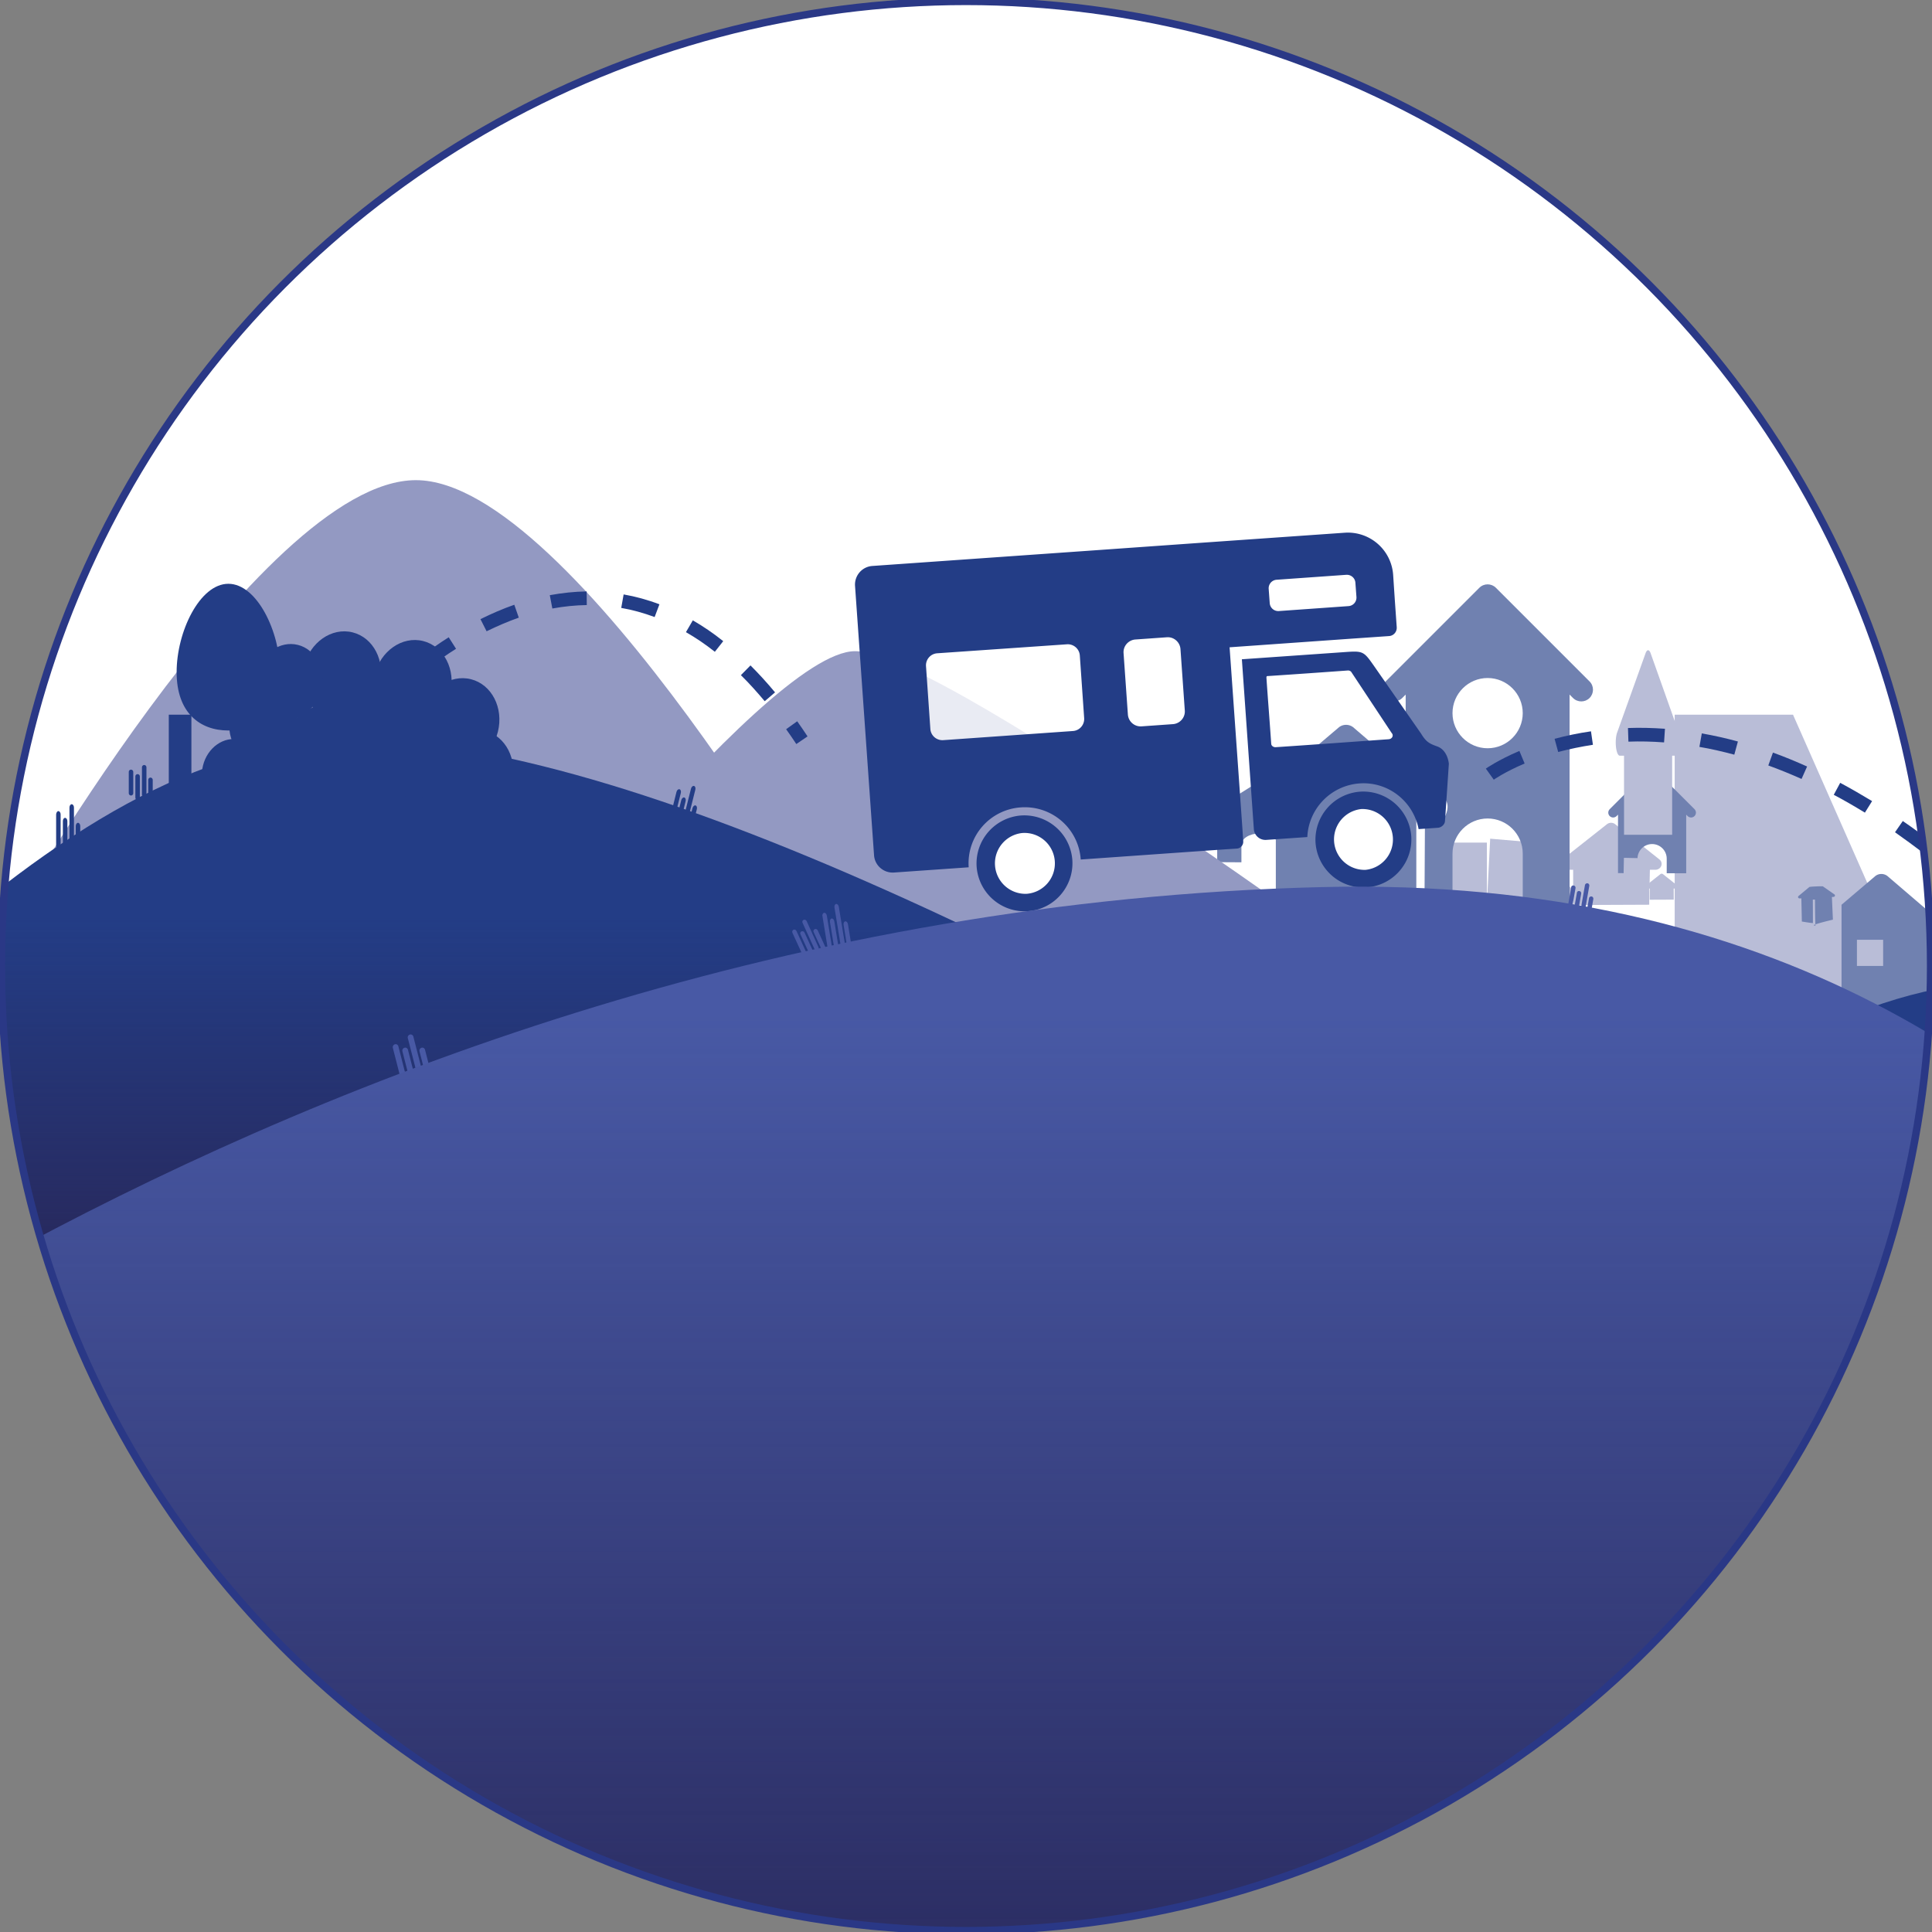 <svg xmlns="http://www.w3.org/2000/svg" xmlns:xlink="http://www.w3.org/1999/xlink" version="1.1" id="Calque_1" x="0" y="0" xml:space="preserve" width="129" height="129"><rect width="100%" height="100%" fill="#808080" stroke="none"/><style id="style1392">.st1{fill:#fff}.st2{fill:#9399c2}.st3{fill:#233d86}.st8{fill:#4859a5}</style><g id="g1600" transform="translate(-26.48 -18.98)"><defs id="defs1395"><circle id="Circular_Mask__x28_Pixel_x29__11_" cx="90.98" cy="83.48" r="64.41"/></defs><clipPath id="Circular_Mask__x28_Pixel_x29__1_"><use xlink:href="#Circular_Mask__x28_Pixel_x29__11_" id="use1397" x="0" y="0" width="100%" height="100%" overflow="visible"/></clipPath><g clip-path="url('#Circular_Mask__x28_Pixel_x29__1_')" id="g1596"><path class="st1" id="rect1400" fill="#fff" d="M-5.63-13.17h193.22v193.22H-5.63z"/><path class="st2" d="M-14.58 101.13S2.61 70.72 13.1 70.72c10.49 0 28.45 31.52 28.45 31.52z" id="path1402" fill="#9399c2"/><path class="st3" d="M164.32 84.57c20.66 1.95 51.49 18.49 83.61 37.63 32.12 19.14-34.39 41.35-34.39 41.35s-144.26-2.09-114.79-31.61c29.47-29.52 44.9-49.32 65.57-47.37z" id="path1404" fill="#233d86"/><linearGradient id="SVGID_1_" gradientUnits="userSpaceOnUse" x1="173.954" y1="96.325" x2="173.954" y2="119.795"><stop offset="0" id="stop1406" stop-color="#28285b" stop-opacity="0"/><stop offset="1" id="stop1408" stop-color="#28285b"/></linearGradient><path d="M164.32 84.57c20.66 1.95 51.49 18.49 83.61 37.63 32.12 19.14-69.28 66.83-69.28 66.83s-109.37-27.57-79.9-57.1 44.9-49.31 65.57-47.36z" id="path1411" fill="url('#SVGID_1_')"/><g id="g1422"><path class="st3" d="M12.24 79.97c20.66 1.07 51.49 10.12 83.61 20.6 32.12 10.48-34.39 22.63-34.39 22.63s-144.26-1.14-114.79-17.3c29.47-16.16 44.91-27 65.57-25.93z" id="path1413" fill="#233d86"/><linearGradient id="SVGID_2_" gradientUnits="userSpaceOnUse" x1="21.882" y1="86.405" x2="21.882" y2="99.251"><stop offset="0" id="stop1415" stop-color="#28285b" stop-opacity="0"/><stop offset="1" id="stop1417" stop-color="#28285b"/></linearGradient><path d="M12.24 79.97c20.66 1.07 51.49 10.12 83.61 20.6 32.12 10.48-69.28 36.58-69.28 36.58s-109.37-15.09-79.9-31.25 44.91-27 65.57-25.93z" id="path1420" fill="url('#SVGID_2_')"/></g><g id="g1475" opacity=".65"><path class="st2" id="polygon1424" fill="#9399c2" d="M146.2 66.7h-7.9v16.55l16.53 3z"/><path class="st2" d="M121.86 80.14s.69-.47 1.95-.47 1.95.47 1.95.47v-4.9h-3.9z" id="path1426" fill="#9399c2"/><g id="g1557_125_" transform="matrix(.027 0 0 .024 1316.69 279.9)"><g id="g1555_125_"><path id="path1553_125_" class="st2" d="m-43921.21-8481.29 110.43-98.07c5.55-4.37 13.18-4.37 18.74 0l109.39 98.07c5.39 4.21 7.58 11.57 5.45 18.25-2.12 6.67-8.09 11.17-14.82 11.17h-15.62l.58 97.19-188.1.89v-98.07h-16.67c-6.73 0-12.7-4.5-14.82-11.17-2.14-6.68.06-14.04 5.44-18.26z" fill="#9399c2"/></g></g><g id="g1557_124_" transform="matrix(.027 0 0 .024 1316.69 279.9)"><g id="g1555_124_"><path id="path1553_124_" class="st2" d="m-43714.16-8408.88 34.95-31.04a4.764 4.764 0 0 1 5.93 0l34.62 31.04c1.7 1.33 2.4 3.66 1.72 5.77-.67 2.11-2.56 3.54-4.69 3.54h-4.95l.19 30.76-59.54.28v-31.04h-5.28c-2.13 0-4.02-1.42-4.69-3.54-.65-2.11.04-4.44 1.74-5.77z" fill="#9399c2"/></g></g><g id="g1557_123_" transform="matrix(.027 0 0 .024 1316.69 279.9)"><g id="g1555_123_"><path id="path1553_123_" class="st2" d="m-43968.61-8394.93 34.95-31.04a4.764 4.764 0 0 1 5.93 0l34.62 31.04c1.71 1.33 2.4 3.66 1.73 5.78-.67 2.11-2.56 3.54-4.69 3.54h-4.95l.18 30.76-59.54.28v-31.04h-5.27c-2.13 0-4.02-1.43-4.69-3.54-.68-2.12.02-4.45 1.73-5.78z" fill="#9399c2"/></g></g><g id="g1557_122_" transform="matrix(.027 0 0 .024 1316.69 279.9)"><g id="g1555_122_"><path id="path1553_122_" class="st2" d="m-44106.75-8341.61 93.04-82.64c4.68-3.69 11.11-3.69 15.79 0l92.17 82.64c4.54 3.55 6.39 9.75 4.59 15.37-1.79 5.62-6.81 9.42-12.48 9.42h-13.16l.49 81.89-158.5.75v-82.64h-14.04c-5.67 0-10.7-3.79-12.49-9.42-1.8-5.62.05-11.82 4.59-15.37z" fill="#9399c2"/></g></g><g id="g1557_121_" transform="matrix(.027 0 0 .024 1316.69 279.9)"><g id="g1555_121_"><path id="path1553_121_" class="st2" d="m-43490.21-8496.02 110.43-98.07c5.55-4.37 13.19-4.37 18.74 0l109.38 98.07c5.39 4.21 7.58 11.57 5.45 18.25-2.12 6.67-8.09 11.17-14.81 11.17h-15.63l.59 97.19-188.1.89v-98.07h-16.67c-6.73 0-12.7-4.5-14.82-11.17-2.14-6.69.06-14.05 5.44-18.26z" fill="#9399c2"/></g></g><g id="g36_50_" transform="translate(1339.907 285.118) scale(.017)"><g id="g34-4_29_"><path id="path32_29_" class="st3" d="m-70938.08-12476.97 153.04-153.04c7.47-7.47 19.58-7.47 27.05 0l153.04 153.04c7.47 7.47 7.48 19.58 0 27.05-7.47 7.47-19.58 7.47-27.05 0l-5.6-5.61v230.26h-76.52v-57.39c0-31.65-25.74-57.39-57.39-57.39-31.65 0-57.39 25.74-57.39 57.39v57.39l-76.52-.68v-229.58l-5.61 5.61c-7.47 7.47-19.58 7.47-27.05 0-7.47-7.47-7.47-19.57 0-27.05z" fill="#233d86"/></g></g><path id="path1551_25_" class="st2" d="m130.32 75.35-.05 5.73-4.51-1.72.22-4.38z" fill="#9399c2"/><g id="g30_25_" transform="matrix(.014 0 0 .046 1302.185 272.575)"><g id="g28_17_"><path id="path26_17_" class="st2" d="m-83408.16-4450.47 135.18-114.78a19.05 19.05 0 0 1 22.94 0l133.91 114.78a19.107 19.107 0 0 1 6.67 21.35c-2.6 7.81-9.9 13.08-18.14 13.08h-19.13v114.78h-229.55v-114.78h-20.4c-8.24 0-15.55-5.27-18.14-13.08-2.63-7.81.06-16.42 6.66-21.35z" fill="#9399c2"/></g></g><g id="g30-02_25_" transform="translate(1326.568 278.724) scale(.033)"><g id="g28-3_17_"><path id="path26-7_17_" class="st3" d="m-36854.64-6257.57 167.39-142.12a23.595 23.595 0 0 1 28.41 0l165.81 142.12c8.16 6.11 11.5 16.77 8.26 26.44-3.21 9.67-12.26 16.19-22.46 16.19h-23.69v142.12h-284.25v-142.12h-25.27c-10.2 0-19.25-6.52-22.46-16.19a23.65 23.65 0 0 1 8.26-26.44z" fill="#233d86"/></g></g><g id="g36-5_25_" transform="translate(1327.198 278.724) scale(.033)"><g id="g34-4-9_17_"><path id="path32-2_17_" class="st3" d="M-36611.99-6458.75c9.25 9.25 24.25 9.25 33.5 0l6.94-6.94v138.52l63.38 55.12c19.09 16.07 26.16 27.72 18.16 48.61-7.64 20.39-32.7 14.25-42.56 16.48l-1.45 268.38 57.23 6.95v-212.25c0-39.19 31.88-71.06 71.06-71.06 39.19 0 71.06 31.88 71.06 71.06v254.52h94.75v-576.33l6.94 6.94c9.25 9.25 24.24 9.25 33.49 0 9.25-9.25 9.25-24.24 0-33.5l-189.5-189.5c-9.25-9.25-24.24-9.25-33.5 0l-189.5 189.5c-9.25 9.26-9.25 24.25 0 33.5zm135.19 30.63c0-39.18 31.88-71.06 71.06-71.06 39.19 0 71.06 31.88 71.06 71.06 0 39.19-31.88 71.06-71.06 71.06-39.19 0-71.06-31.88-71.06-71.06z" fill="#233d86"/></g></g><g id="g1992_25_" transform="translate(17.009 5.522)"><path id="rect1984_17_" class="st3" d="M99.83 72.39c-.08 0-.15.07-.15.15v1.43c0 .08.07.15.15.15.08 0 .15-.07.15-.15v-1.43c0-.08-.06-.15-.15-.15z" fill="#233d86"/><path id="rect1986_17_" class="st3" d="M98.53 72.92c-.08 0-.15.07-.15.15v1.43c0 .08.07.15.15.15.08 0 .15-.07.15-.15v-1.43c0-.08-.07-.15-.15-.15z" fill="#233d86"/><path id="rect1988_17_" class="st3" d="M98.95 72.08c-.08 0-.15.07-.15.15v1.84c0 .08.07.15.15.15.08 0 .15-.07.15-.15v-1.84c-.01-.08-.07-.15-.15-.15z" fill="#233d86"/><path id="rect1990_17_" class="st3" d="M99.39 72.7c-.08 0-.15.07-.15.15v1.43c0 .08.07.15.15.15.08 0 .15-.07.15-.15v-1.43c0-.09-.06-.15-.15-.15z" fill="#233d86"/></g><path class="st3" d="M149.44 86.71v-7.32l2.26-1.92a.66.66 0 0 1 .8 0l4.68 4.01c.23.17.32.47.23.75-.09.27-.35.46-.63.46h-.67v14.17s-3.93-10.15-6.67-10.15z" id="path1461" fill="#233d86"/><path transform="rotate(-88.831 135.768 77.147)" class="st2" id="rect1463" fill="#9399c2" d="M134.89 76.27h1.75v1.75h-1.75z"/><path transform="rotate(-180 151.339 82.599)" class="st2" id="rect1465" fill="#9399c2" d="M150.46 81.72h1.75v1.75h-1.75z"/><g id="g36_49_" transform="translate(1339.907 285.118) scale(.017)"><g id="g34-4_28_"><path id="path32_28_" class="st3" d="m-72520.26-12457.35 189.75-118.55c9.48-5.93 25.01-5.93 34.49 0l188.19 117.58c11.56 7.22 11 18.01-1.45 23.57-9.28 4.15-22.27 3.62-30.6-1.59l-6.97-4.35v172.33h-95.09v-68.77c0-24.57-31.99-44.56-71.32-44.56s-71.32 19.99-71.32 44.56v68.77l-95.09-.52v-170.32c0-.65-.7-1.04-1.25-.7l-3.21 2c-9.45 5.91-21.25 7.84-31.63 3.78-13.6-5.31-15.09-16.61-4.5-23.23z" fill="#233d86"/></g></g><g id="g30-3-2_25_" transform="matrix(.029 -0 0 .026 1310.193 281.849)"><g id="g28-8-8_17_"><path id="path26-6-9_17_" class="st3" d="m-40124.75-7809.49 24.66-22.95c1.24-1.03 29.96-2.48 31.29-1.58l26.13 20.39c1.28.87 1.86 2.47 1.42 3.97a3.655 3.655 0 0 1-3.32 2.64l-3.61.18 2.32 58.27s-59.43 15.48-39.95 15.14c-1.07-4.27-1.29-66.49-1.29-66.49l-4.98-.17s.26 53.96.21 60.2c-3.3.32-25.47-3.91-25.47-3.91l-1.14-59.51-3.85.19c-1.55.08-2.97-.85-3.52-2.3-.55-1.42-.1-3.08 1.1-4.07z" fill="#233d86"/></g></g><path class="st3" d="m131.03 70.99-.02.99c0 .04.03.07.07.07h.11c.04 0 .07-.03.07-.07l.02-.99c0-.04-.03-.07-.07-.07h-.11c-.04 0-.07.03-.07.07z" id="path1473" fill="#233d86"/></g><path class="st2" d="M26.57 81.45s17.19-30.41 27.68-30.41c10.49 0 28.45 31.52 28.45 31.52z" id="path1477" fill="#9399c2"/><path class="st2" d="M57.22 89.14s20.22-26.68 26.35-26.68c6.13 0 39.73 25 39.73 25z" id="path1479" fill="#9399c2"/><path class="st3" d="M53.39 68.47c20.66 1.95 51.49 18.49 83.61 37.63 32.12 19.14-34.39 41.35-34.39 41.35s-144.26-2.09-114.79-31.61c29.47-29.52 44.91-49.32 65.57-47.37z" id="path1481" fill="#233d86"/><linearGradient id="SVGID_3_" gradientUnits="userSpaceOnUse" x1="63.031" y1="80.223" x2="63.031" y2="103.693"><stop offset="0" id="stop1483" stop-color="#28285b" stop-opacity="0"/><stop offset="1" id="stop1485" stop-color="#28285b"/></linearGradient><path d="M53.39 68.47c20.66 1.95 51.49 18.49 83.61 37.63 32.12 19.14-69.28 66.83-69.28 66.83s-109.37-27.57-79.9-57.1 44.91-49.31 65.57-47.36z" id="path1488" fill="url('#SVGID_3_')"/><path class="st8" d="M268.99 124.39s-30.81-34.92-69.13-35.89c-34.64-.88-41.79 30.76-41.79 30.76v27.73h110.92z" id="path1490" fill="#4859a5"/><linearGradient id="SVGID_4_" gradientUnits="userSpaceOnUse" x1="84.54" y1="146.989" x2="84.54" y2="88.481" gradientTransform="matrix(-1 0 0 1 298.069 0)"><stop offset="0" id="stop1492" stop-color="#28285b"/><stop offset=".916" id="stop1494" stop-color="#28285b" stop-opacity="0"/></linearGradient><path d="M268.99 124.39s-30.81-34.92-69.13-35.89c-34.64-.88-41.79 30.76-41.79 30.76v27.73h110.92z" id="path1497" fill="url('#SVGID_4_')"/><g id="g1517"><g id="g1513"><ellipse transform="rotate(-76.043 58.133 70.65)" class="st3" cx="58.13" cy="70.65" rx="2.97" ry="2.6" id="ellipse1499" fill="#233d86"/><ellipse transform="rotate(-76.043 57.202 67.21)" class="st3" cx="57.2" cy="67.21" rx="2.97" ry="2.6" id="ellipse1501" fill="#233d86"/><ellipse transform="rotate(-76.043 54.007 64.665)" class="st3" cx="54.01" cy="64.67" rx="2.97" ry="2.6" id="ellipse1503" fill="#233d86"/><ellipse transform="rotate(-76.043 49.305 64.08)" class="st3" cx="49.3" cy="64.08" rx="2.97" ry="2.6" id="ellipse1505" fill="#233d86"/><ellipse transform="rotate(-76.043 45.754 64.51)" class="st3" cx="45.75" cy="64.51" rx="2.55" ry="2.23" id="ellipse1507" fill="#233d86"/><ellipse transform="rotate(-76.043 44.042 67.293)" class="st3" cx="44.04" cy="67.29" rx="2.55" ry="2.23" id="ellipse1509" fill="#233d86"/><path class="st3" d="M58.7 70.94c-.34 1.37-3.68 1.71-7.46.77s-8.15-.58-7.81-1.94c.34-1.37 5.85-5.84 9.64-4.9 3.79.94 5.97 4.7 5.63 6.07z" id="path1511" fill="#233d86"/></g><ellipse transform="rotate(-76.043 41.953 70.566)" class="st3" cx="41.95" cy="70.57" rx="2.26" ry="1.98" id="ellipse1515" fill="#233d86"/></g><g id="g1523"><path class="st3" d="m48.31 70.35-.71-.57c.51-.64 1.03-1.26 1.56-1.86l.68.6c-.52.59-1.03 1.2-1.53 1.83zm3.15-3.56-.65-.64c.58-.59 1.17-1.15 1.76-1.67l.61.68c-.58.51-1.16 1.06-1.72 1.63zm26.08-.99c-.52-.62-1.05-1.21-1.59-1.74l.64-.65c.55.55 1.11 1.16 1.64 1.8zM55 63.65l-.55-.72c.66-.51 1.33-.98 1.99-1.4l.49.77c-.64.4-1.29.86-1.93 1.35zm19.21-1.15c-.63-.5-1.28-.94-1.93-1.31l.46-.79c.69.4 1.37.86 2.03 1.39zm-15.24-1.37-.41-.81c.75-.37 1.51-.7 2.26-.96l.3.86c-.71.25-1.43.56-2.15.91zm11.22-.95c-.73-.27-1.48-.48-2.23-.61l.16-.9c.8.14 1.61.36 2.39.66zm-6.83-.57-.17-.89c.82-.15 1.65-.24 2.46-.25l.01.91c-.75.01-1.53.09-2.3.23z" id="path1519" fill="#233d86"/><path class="st3" d="M79.65 68.66c-.22-.33-.45-.67-.68-.99l.74-.53c.23.33.47.67.69 1.01z" id="path1521" fill="#233d86"/></g><path class="st3" d="M158.64 79.06c-.6-.55-1.21-1.08-1.81-1.58l.58-.7c.61.51 1.23 1.05 1.84 1.61zm-3.69-3.09c-.65-.49-1.3-.97-1.94-1.42l.52-.75c.66.45 1.32.94 1.98 1.44zM151 73.24c-.69-.42-1.39-.83-2.08-1.19l.43-.8c.71.38 1.42.79 2.13 1.22zm-24.78-2.2-.53-.74c.03-.02.81-.57 2.24-1.18l.35.84c-1.32.56-2.05 1.07-2.06 1.08zm20.55-.05c-.74-.33-1.48-.63-2.22-.9l.31-.86c.75.27 1.52.59 2.28.93zm-4.49-1.62c-.78-.21-1.56-.39-2.33-.52l.16-.9c.8.14 1.61.32 2.41.54zm-11.76-.18-.24-.88c.79-.21 1.6-.38 2.43-.5l.13.9c-.78.12-1.56.28-2.32.48zm7.07-.64c-.8-.06-1.61-.08-2.38-.05l-.03-.91c.8-.03 1.64-.01 2.47.05z" id="path1525" fill="#233d86"/><g id="g2022_113_" transform="translate(-76.652 12.858)"><path id="rect2014_113_" class="st3" d="M111.88 57.51c.08 0 .15.07.15.15v1.43c0 .08-.07.15-.15.15-.08 0-.15-.07-.15-.15v-1.43c0-.08.06-.15.15-.15z" fill="#233d86"/><path id="rect2016_113_" class="st3" d="M113.18 58.04c.08 0 .15.07.15.15v1.43c0 .08-.07.15-.15.15-.08 0-.15-.07-.15-.15v-1.43c0-.08.07-.15.15-.15z" fill="#233d86"/><path id="rect2018_113_" class="st3" d="M112.76 57.2c.08 0 .15.07.15.15v1.84c0 .08-.07.15-.15.15-.08 0-.15-.07-.15-.15v-1.84c0-.08.07-.15.15-.15z" fill="#233d86"/><path id="rect2020_113_" class="st3" d="M112.32 57.81c.08 0 .15.07.15.15v1.43c0 .08-.07.15-.15.15-.08 0-.15-.07-.15-.15v-1.43c0-.08.06-.15.15-.15z" fill="#233d86"/></g><g id="g2022_112_" transform="translate(-76.652 12.858)"><path id="rect2014_112_" class="st3" d="M107.03 60.28c.08 0 .15.1.15.22v2.11c0 .12-.07.22-.15.22-.08 0-.15-.1-.15-.22V60.5c.01-.12.07-.22.15-.22z" fill="#233d86"/><path id="rect2016_112_" class="st3" d="M108.34 61.06c.08 0 .15.1.15.22v2.11c0 .12-.07.22-.15.22-.08 0-.15-.1-.15-.22v-2.11c0-.12.07-.22.15-.22z" fill="#233d86"/><path id="rect2018_112_" class="st3" d="M107.92 59.82c.08 0 .15.1.15.22v2.72c0 .12-.07.22-.15.22-.08 0-.15-.1-.15-.22v-2.72c0-.12.07-.22.15-.22z" fill="#233d86"/><path id="rect2020_112_" class="st3" d="M107.48 60.73c.08 0 .15.1.15.22v2.11c0 .12-.07.22-.15.22-.08 0-.15-.1-.15-.22v-2.11c0-.12.06-.22.15-.22z" fill="#233d86"/></g><g id="g2022_111_" transform="translate(-76.652 12.858)"><path id="rect2014_111_" class="st3" d="M148.5 58.82c.08.02.12.13.09.25l-.51 2.05c-.03.12-.12.2-.2.18-.08-.02-.12-.13-.09-.25l.51-2.05c.03-.12.12-.2.2-.18z" fill="#233d86"/><path id="rect2016_111_" class="st3" d="M149.57 59.9c.08.02.12.13.09.25l-.51 2.05c-.03.12-.12.2-.2.18-.08-.02-.12-.13-.09-.25l.51-2.05c.04-.12.12-.2.2-.18z" fill="#233d86"/><path id="rect2018_111_" class="st3" d="M149.47 58.6c.08.02.12.13.09.25l-.66 2.63c-.03.12-.12.2-.2.18-.08-.02-.12-.13-.09-.25l.66-2.63c.03-.12.12-.2.2-.18z" fill="#233d86"/><path id="rect2020_111_" class="st3" d="M148.82 59.37c.08.02.12.13.09.25l-.51 2.05c-.03.12-.12.2-.2.18-.08-.02-.12-.13-.09-.25l.51-2.05c.03-.12.12-.2.2-.18z" fill="#233d86"/></g><g id="g2022_110_" transform="translate(-76.652 12.858)"><path id="rect2014_110_" class="st8" d="M156.11 68.2c.07-.03.16 0 .2.08l.62 1.35c.04.08 0 .17-.07.2s-.16 0-.2-.08l-.62-1.35c-.03-.07 0-.16.07-.2z" fill="#4859a5"/><path id="rect2016_110_" class="st8" d="M157.53 68.16c.07-.03.16 0 .2.08l.62 1.35c.04.08 0 .17-.07.2s-.16 0-.2-.08l-.62-1.35c-.04-.07-.01-.16.07-.2z" fill="#4859a5"/><path id="rect2018_110_" class="st8" d="M156.79 67.54c.07-.03.16 0 .2.08l.79 1.74c.04.08 0 .17-.07.2s-.16 0-.2-.08l-.79-1.74c-.04-.07-.01-.16.07-.2z" fill="#4859a5"/><path id="rect2020_110_" class="st8" d="M156.65 68.31c.07-.03.16 0 .2.08l.62 1.35c.04.08 0 .17-.07.2s-.16 0-.2-.08l-.62-1.35c-.04-.08-.01-.17.07-.2z" fill="#4859a5"/></g><g id="g2022_109_" transform="translate(-76.652 12.858)"><path id="rect2014_109_" class="st8" d="M158.16 67.07c.08-.01.16.07.18.19l.34 2.08c.02.12-.03.23-.11.24-.08.01-.16-.07-.18-.19l-.34-2.08c-.03-.11.02-.22.11-.24z" fill="#4859a5"/><path id="rect2016_109_" class="st8" d="M159.57 67.64c.08-.01.16.07.18.19l.34 2.08c.02.12-.03.23-.11.24-.08.01-.16-.07-.18-.19l-.34-2.08c-.02-.12.03-.23.11-.24z" fill="#4859a5"/><path id="rect2018_109_" class="st8" d="M158.96 66.48c.08-.01.16.07.18.19l.44 2.68c.02.12-.03.23-.11.24-.08.01-.16-.07-.18-.19l-.44-2.68c-.02-.12.03-.23.11-.24z" fill="#4859a5"/><path id="rect2020_109_" class="st8" d="M158.66 67.45c.08-.01.16.07.18.19l.34 2.08c.02.12-.03.23-.11.24-.08.01-.16-.07-.18-.19l-.34-2.08c-.02-.12.03-.23.11-.24z" fill="#4859a5"/></g><g id="g2022_108_" transform="translate(-76.652 12.858)"><path id="rect2014_108_" class="st8" d="M208.21 65.25c.08.01.13.09.12.17l-.24 1.37c-.01.08-.09.13-.17.12a.141.141 0 0 1-.12-.17l.24-1.37c.01-.09.09-.14.17-.12z" fill="#4859a5"/><path id="rect2016_108_" class="st8" d="M209.4 65.98c.08.01.13.09.12.17l-.24 1.37c-.01.08-.09.13-.17.12a.141.141 0 0 1-.12-.17l.24-1.37c.01-.08.09-.13.17-.12z" fill="#4859a5"/><path id="rect2018_108_" class="st8" d="M209.13 65.1c.08.01.13.09.12.17l-.31 1.77c-.01.08-.09.13-.17.12a.141.141 0 0 1-.12-.17l.31-1.77c.02-.08.09-.13.17-.12z" fill="#4859a5"/><path id="rect2020_108_" class="st8" d="M208.59 65.62c.08.01.13.09.12.17l-.24 1.37c-.01.08-.09.13-.17.12a.141.141 0 0 1-.12-.17l.24-1.37c.01-.09.09-.14.17-.12z" fill="#4859a5"/></g><g id="g2022_107_" transform="translate(-76.652 12.858)"><path id="rect2014_107_" class="st8" d="M129.5 75.85c.1-.03.2.03.23.13l.44 1.72c.03.1-.04.2-.14.23s-.2-.03-.23-.13l-.44-1.72a.2.2 0 0 1 .14-.23z" fill="#4859a5"/><path id="rect2016_107_" class="st8" d="M131.28 76.08c.1-.03.2.03.23.13l.44 1.72c.03.1-.04.2-.14.23s-.2-.03-.23-.13l-.44-1.72a.2.2 0 0 1 .14-.23z" fill="#4859a5"/><path id="rect2018_107_" class="st8" d="M130.5 75.2c.1-.03.2.03.23.13l.57 2.22c.03.1-.04.2-.14.23s-.2-.03-.23-.13l-.57-2.22a.2.2 0 0 1 .14-.23z" fill="#4859a5"/><path id="rect2020_107_" class="st8" d="M130.14 76.08c.1-.03.2.03.23.13l.44 1.72c.03.1-.04.2-.14.23s-.2-.03-.23-.13l-.44-1.72a.2.2 0 0 1 .14-.23z" fill="#4859a5"/></g><g id="g62-9-0-6_5_" transform="matrix(.125 0 0 -.125 1044.58 286.137)"><g id="g1563"><path id="path64-3-6-1_9_" class="st3" d="M-7995.19 1778.2c0-21.64-12.37-31.15-27.63-31.15s-27.63 9.51-27.63 31.15 12.37 47.22 27.63 47.22 27.63-25.58 27.63-47.22" fill="#233d86"/></g></g><path id="path66-6-2-8_3_" class="st3" d="M39.26 73.5h-1.51v-6.8h1.51z" fill="#233d86"/><path id="rect1567" opacity=".8" fill="#fff" d="M86.83 59.97h19.83v9.52H86.83z"/><g id="g1583"><circle class="st1" cx="94.86" cy="76.67" r="2.77" id="circle1569" fill="#fff"/><circle class="st1" cx="117.44" cy="75.01" r="2.77" id="circle1571" fill="#fff"/><path class="st3" d="M95.11 79.82a3.215 3.215 0 0 1-3.42-2.97 3.215 3.215 0 0 1 2.97-3.42 3.215 3.215 0 0 1 3.42 2.97c.12 1.76-1.21 3.3-2.97 3.42zm-.37-5.22a2.036 2.036 0 0 0 .28 4.06 2.036 2.036 0 0 0 1.89-2.17 2.03 2.03 0 0 0-2.17-1.89z" id="path1573" fill="#233d86"/><path class="st3" d="M117.74 78.23a3.215 3.215 0 0 1-3.42-2.97 3.215 3.215 0 0 1 2.97-3.42 3.215 3.215 0 0 1 3.42 2.97 3.215 3.215 0 0 1-2.97 3.42zm-.36-5.23a2.036 2.036 0 0 0 .28 4.06 2.036 2.036 0 0 0-.28-4.06z" id="path1575" fill="#233d86"/><g id="g1581"><path class="st3" d="M123.22 69.98s-.06-.92-.8-1.17c-.51-.18-.73-.31-1.05-.84l-3.13-4.5c-.73-1.04-.73-1.04-2.11-.94l-6.73.47.8 11.34c.03.43.4.75.83.72l2.74-.19a3.756 3.756 0 0 1 3.48-3.58c1.92-.14 3.6 1.2 3.95 3.05l1.3-.09c.22-.02.44-.21.46-.43.04-.53.26-3.84.26-3.84zm-4.03-1.64c-2.83.2-4.69.34-7.53.53-.15.01-.29-.09-.3-.22-.1-1.47-.22-2.94-.32-4.42 0-.03 0-.06.02-.09.02-.02.06-.02.09-.02 1.81-.12 3.51-.24 5.31-.37.1-.01.19.03.24.09l2.7 4.08c.16.17.03.41-.21.42z" id="path1577" fill="#233d86"/><path class="st3" d="M119.23 61.45c.3-.02.53-.28.51-.59l-.13-1.85-.04-.6-.07-1.06a3.03 3.03 0 0 0-3.23-2.8l-9.43.66-7.06.5-15.06 1.06c-.68.05-1.19.64-1.15 1.32l1.27 18c.05.68.64 1.19 1.32 1.15l5-.35a3.737 3.737 0 0 1 3.48-4 3.737 3.737 0 0 1 4 3.48l8.08-.57 1.57-.11.78-.05c.25-.02.44-.24.42-.49l-.05-.78-.19-2.72-.67-9.45 8.2-.58zm-20.36 5.48c.03.44-.3.83-.75.86l-8.66.61c-.44.03-.83-.3-.86-.75l-.29-4.19c-.03-.44.3-.83.75-.86l8.66-.6c.44-.03.83.3.86.75zm6.72-.5c.03.46-.32.86-.78.9l-2.12.15a.854.854 0 0 1-.9-.78l-.29-4.12c-.03-.46.32-.86.78-.9l2.12-.15c.46-.03.86.32.9.78zm6.28-6.65a.57.57 0 0 1-.61-.53l-.07-.95a.57.57 0 0 1 .53-.61l4.65-.33c.31-.02.59.21.61.53l.07.95a.57.57 0 0 1-.53.61z" id="path1579" fill="#233d86"/></g></g><circle cx="90.98" cy="83.48" r="64.41" id="circle1585" fill="none"/><path class="st8" d="M-5.63 124.63S44.46 79.9 114.79 78.21c60.35-1.46 72.8 53.58 72.8 53.58v48.31H-5.63z" id="path1587" fill="#4859a5"/><linearGradient id="SVGID_5_" gradientUnits="userSpaceOnUse" x1="90.976" y1="180.087" x2="90.976" y2="78.172"><stop offset=".229" id="stop1589" stop-color="#28285b"/><stop offset=".916" id="stop1591" stop-color="#28285b" stop-opacity="0"/></linearGradient><path d="M-5.63 124.63S44.46 79.9 114.79 78.21c60.35-1.46 72.8 53.58 72.8 53.58v48.31H-5.63z" id="path1594" fill="url('#SVGID_5_')"/></g><use xlink:href="#Circular_Mask__x28_Pixel_x29__11_" id="use1598" x="0" y="0" width="100%" height="100%" overflow="visible" fill="none" stroke="#2a3886" stroke-width=".5" stroke-miterlimit="10"/></g></svg>